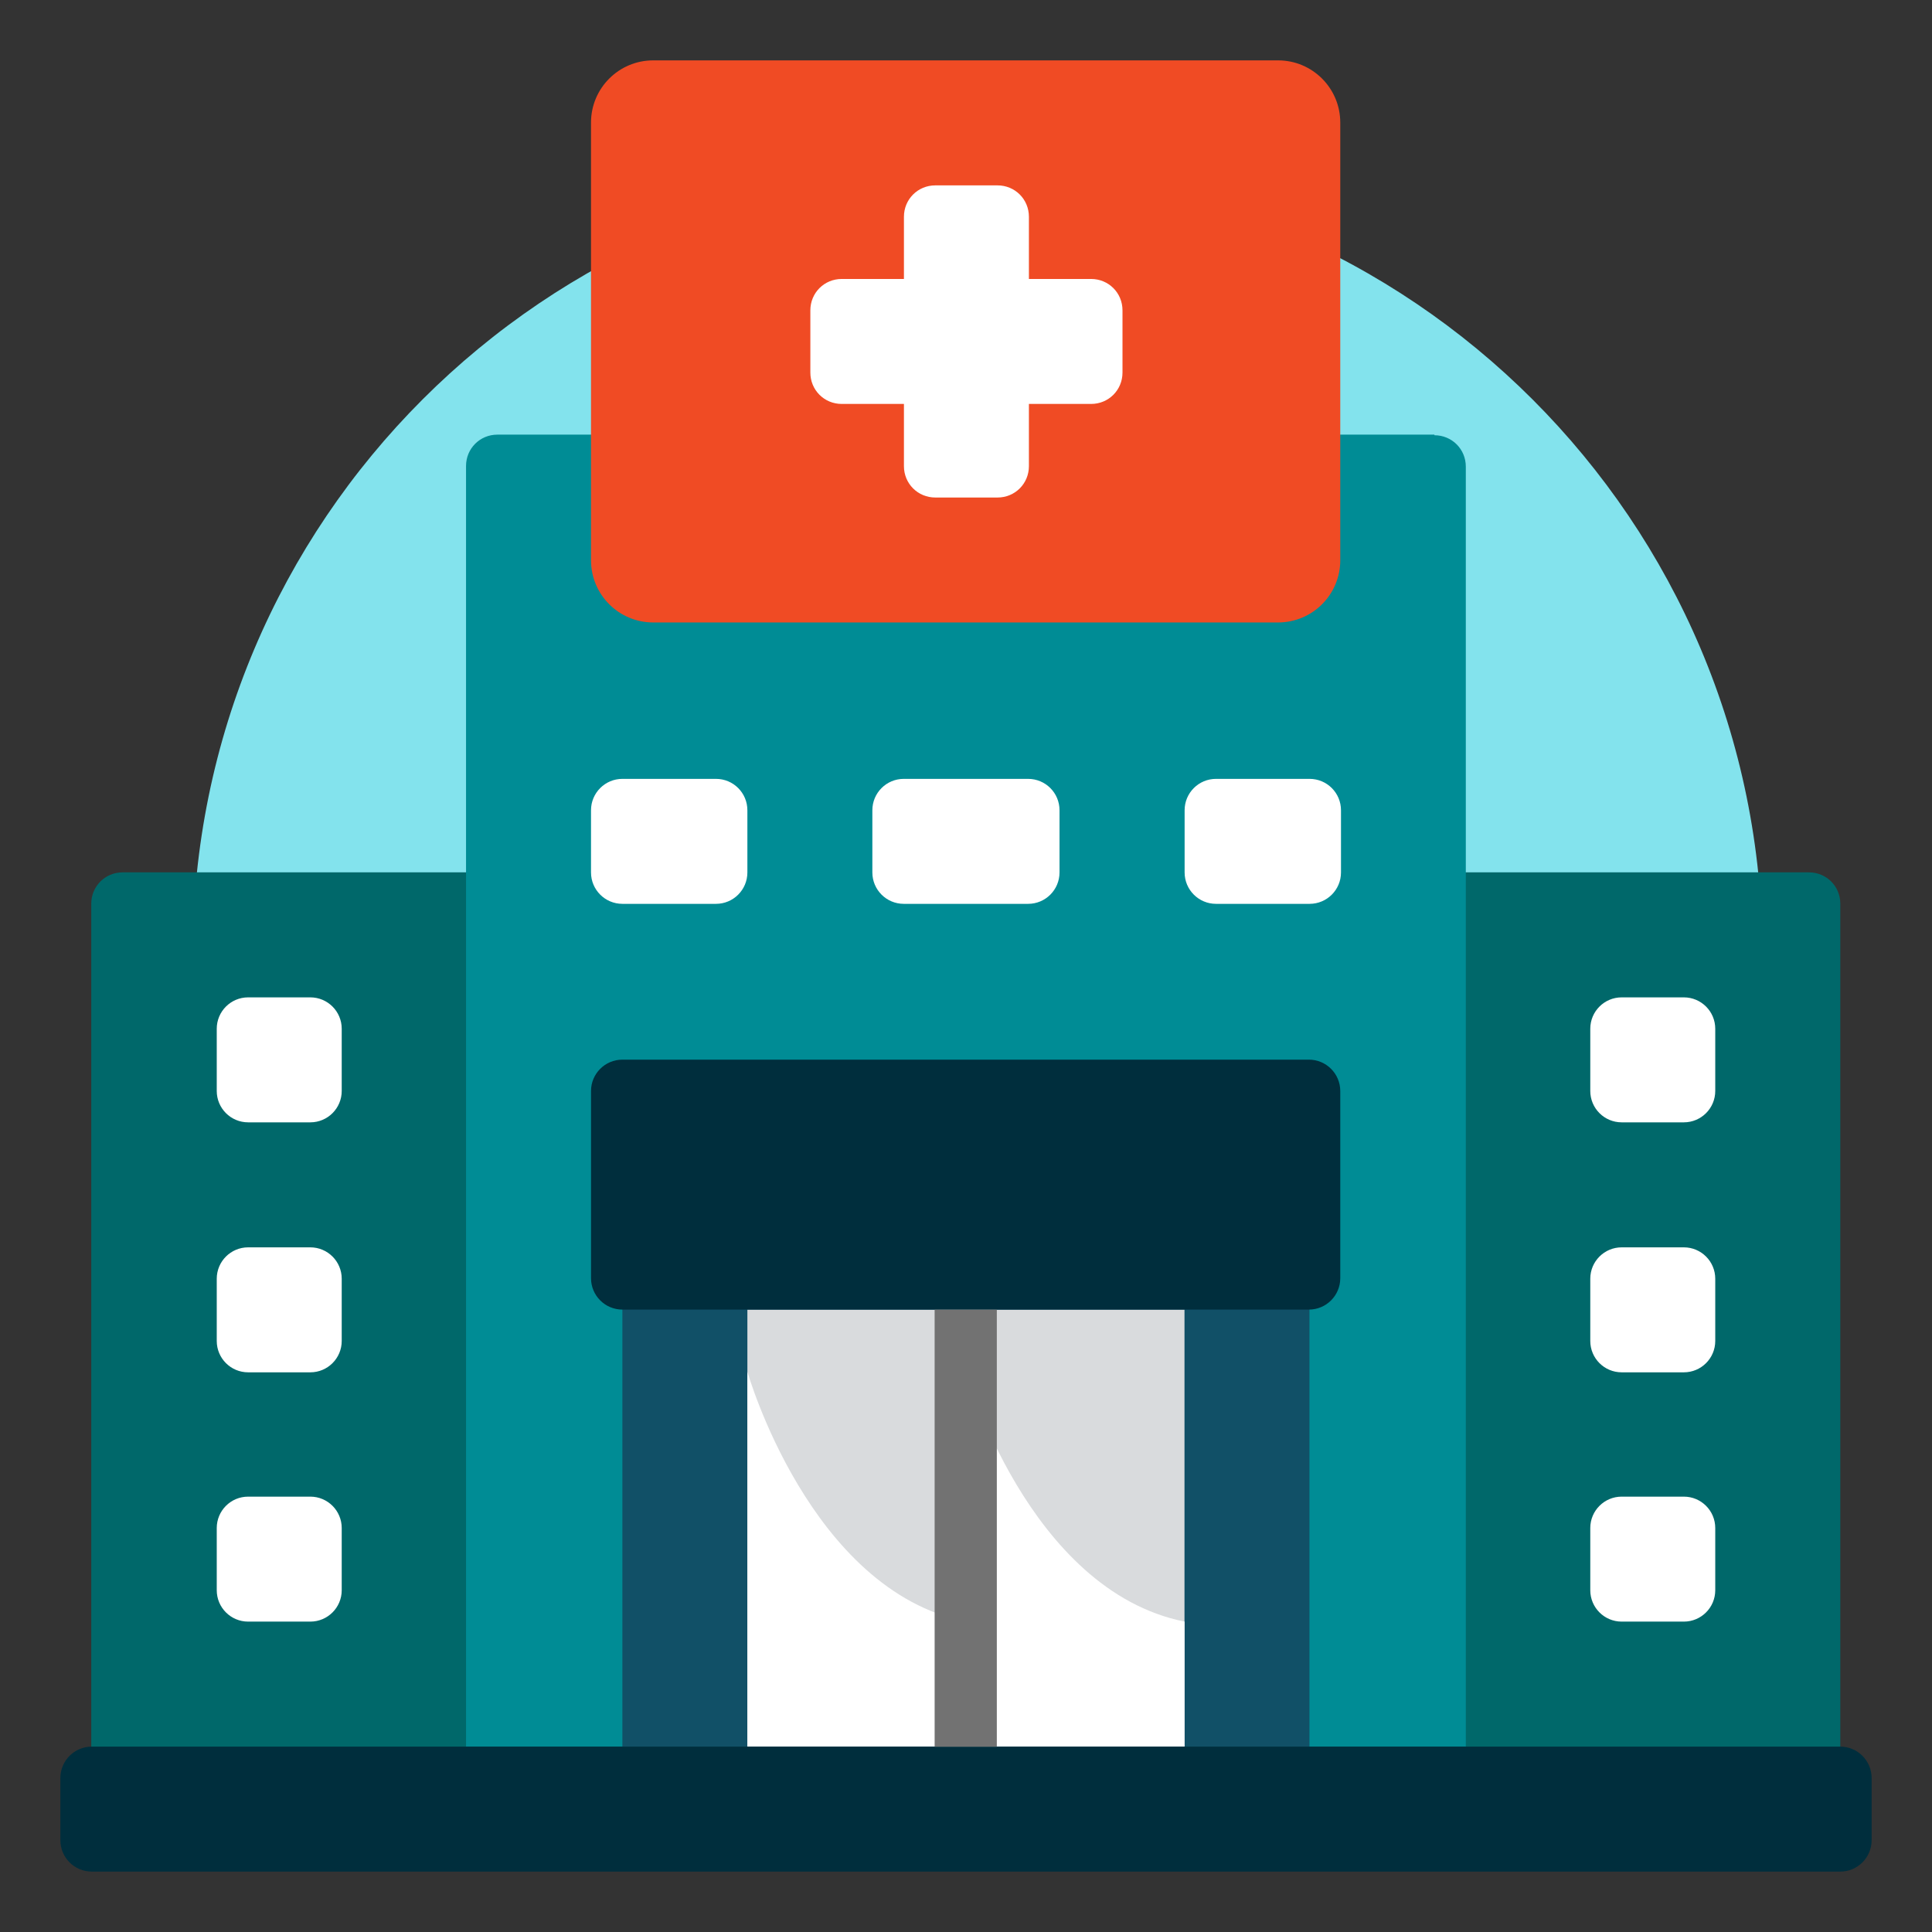 <svg width="64" height="64" viewBox="0 0 64 64" fill="none" xmlns="http://www.w3.org/2000/svg">
<rect x="0" y="0" width="64" height="64" fill="#333333" stroke="none"/>
<path d="M32.383 5.617C46.743 5.617 58.383 17.257 58.383 31.617C58.383 45.977 46.743 57.617 32.383 57.617C18.023 57.617 6.383 45.977 6.383 31.617C6.383 17.257 18.023 5.617 32.383 5.617Z" fill="#83E3ED"/>
<path d="M60.963 59.938V29.938C60.963 29.358 60.503 28.898 59.923 28.898H4.063C3.483 28.898 3.023 29.358 3.023 29.938V59.938H60.963Z" fill="#00686A"/>
<path d="M47.517 14.418C48.097 14.418 48.557 14.878 48.557 15.458V57.858H15.438V15.438C15.438 14.858 15.898 14.398 16.477 14.398H47.517V14.418Z" fill="#008C95"/>
<path d="M20.617 42.34H43.377V58.9H20.617V42.34Z" fill="#115067"/>
<path d="M24.758 43.383H39.238V57.863H24.758V43.383Z" fill="#D9DBDD"/>
<path d="M39.24 53.718C34.06 52.678 32 45.438 32 45.438V57.858H39.24V53.718Z" fill="white"/>
<path d="M31.998 53.718C26.818 52.678 24.758 45.438 24.758 45.438V57.858H31.998V53.718Z" fill="white"/>
<path d="M10.28 33.039H8.22C7.645 33.039 7.18 33.505 7.18 34.079V36.139C7.18 36.713 7.645 37.179 8.22 37.179H10.28C10.854 37.179 11.32 36.713 11.32 36.139V34.079C11.32 33.505 10.854 33.039 10.28 33.039Z" fill="white"/>
<path d="M23.718 25.801H20.618C20.044 25.801 19.578 26.266 19.578 26.841V28.901C19.578 29.475 20.044 29.941 20.618 29.941H23.718C24.293 29.941 24.758 29.475 24.758 28.901V26.841C24.758 26.266 24.293 25.801 23.718 25.801Z" fill="white"/>
<path d="M34.058 25.801H29.938C29.364 25.801 28.898 26.266 28.898 26.841V28.901C28.898 29.475 29.364 29.941 29.938 29.941H34.058C34.633 29.941 35.098 29.475 35.098 28.901V26.841C35.098 26.266 34.633 25.801 34.058 25.801Z" fill="white"/>
<path d="M43.382 25.801H40.282C39.708 25.801 39.242 26.266 39.242 26.841V28.901C39.242 29.475 39.708 29.941 40.282 29.941H43.382C43.957 29.941 44.422 29.475 44.422 28.901V26.841C44.422 26.266 43.957 25.801 43.382 25.801Z" fill="white"/>
<path d="M10.28 49.578H8.22C7.645 49.578 7.18 50.044 7.18 50.618V52.678C7.18 53.252 7.645 53.718 8.22 53.718H10.28C10.854 53.718 11.32 53.252 11.32 52.678V50.618C11.32 50.044 10.854 49.578 10.28 49.578Z" fill="white"/>
<path d="M10.28 41.32H8.22C7.645 41.32 7.18 41.786 7.18 42.36V44.42C7.18 44.995 7.645 45.46 8.22 45.46H10.28C10.854 45.46 11.32 44.995 11.32 44.42V42.36C11.32 41.786 10.854 41.32 10.28 41.32Z" fill="white"/>
<path d="M55.78 33.039H53.72C53.145 33.039 52.68 33.505 52.68 34.079V36.139C52.68 36.713 53.145 37.179 53.72 37.179H55.78C56.354 37.179 56.82 36.713 56.82 36.139V34.079C56.82 33.505 56.354 33.039 55.78 33.039Z" fill="white"/>
<path d="M55.78 49.578H53.72C53.145 49.578 52.68 50.044 52.68 50.618V52.678C52.68 53.252 53.145 53.718 53.72 53.718H55.78C56.354 53.718 56.82 53.252 56.82 52.678V50.618C56.82 50.044 56.354 49.578 55.78 49.578Z" fill="white"/>
<path d="M55.78 41.32H53.72C53.145 41.32 52.68 41.786 52.68 42.36V44.42C52.68 44.995 53.145 45.46 53.72 45.46H55.78C56.354 45.46 56.82 44.995 56.82 44.42V42.36C56.82 41.786 56.354 41.32 55.78 41.32Z" fill="white"/>
<path d="M42.338 2H21.638C20.5 2 19.578 2.922 19.578 4.06V18.56C19.578 19.698 20.5 20.62 21.638 20.62H42.338C43.476 20.62 44.398 19.698 44.398 18.56V4.06C44.398 2.922 43.476 2 42.338 2Z" fill="#F04B24"/>
<path d="M37.184 10.281V12.341C37.184 12.921 36.724 13.381 36.144 13.381H34.084V15.441C34.084 16.021 33.624 16.481 33.044 16.481H30.984C30.404 16.481 29.944 16.021 29.944 15.441V13.381H27.884C27.304 13.381 26.844 12.921 26.844 12.341V10.281C26.844 9.701 27.304 9.241 27.884 9.241H29.944V7.181C29.944 6.601 30.404 6.141 30.984 6.141H33.044C33.624 6.141 34.084 6.601 34.084 7.181V9.241H36.144C36.724 9.241 37.184 9.701 37.184 10.281Z" fill="white"/>
<path d="M43.358 35.102H20.618C20.044 35.102 19.578 35.567 19.578 36.142V42.342C19.578 42.916 20.044 43.382 20.618 43.382H43.358C43.932 43.382 44.398 42.916 44.398 42.342V36.142C44.398 35.567 43.932 35.102 43.358 35.102Z" fill="#002E3D"/>
<path d="M60.96 57.859H3.04C2.466 57.859 2 58.325 2 58.899V60.959C2 61.534 2.466 61.999 3.04 61.999H60.96C61.534 61.999 62 61.534 62 60.959V58.899C62 58.325 61.534 57.859 60.96 57.859Z" fill="#002E3D"/>
<path d="M30.961 43.383H33.021V57.863H30.961V43.383Z" fill="#727272"/>
</svg>
